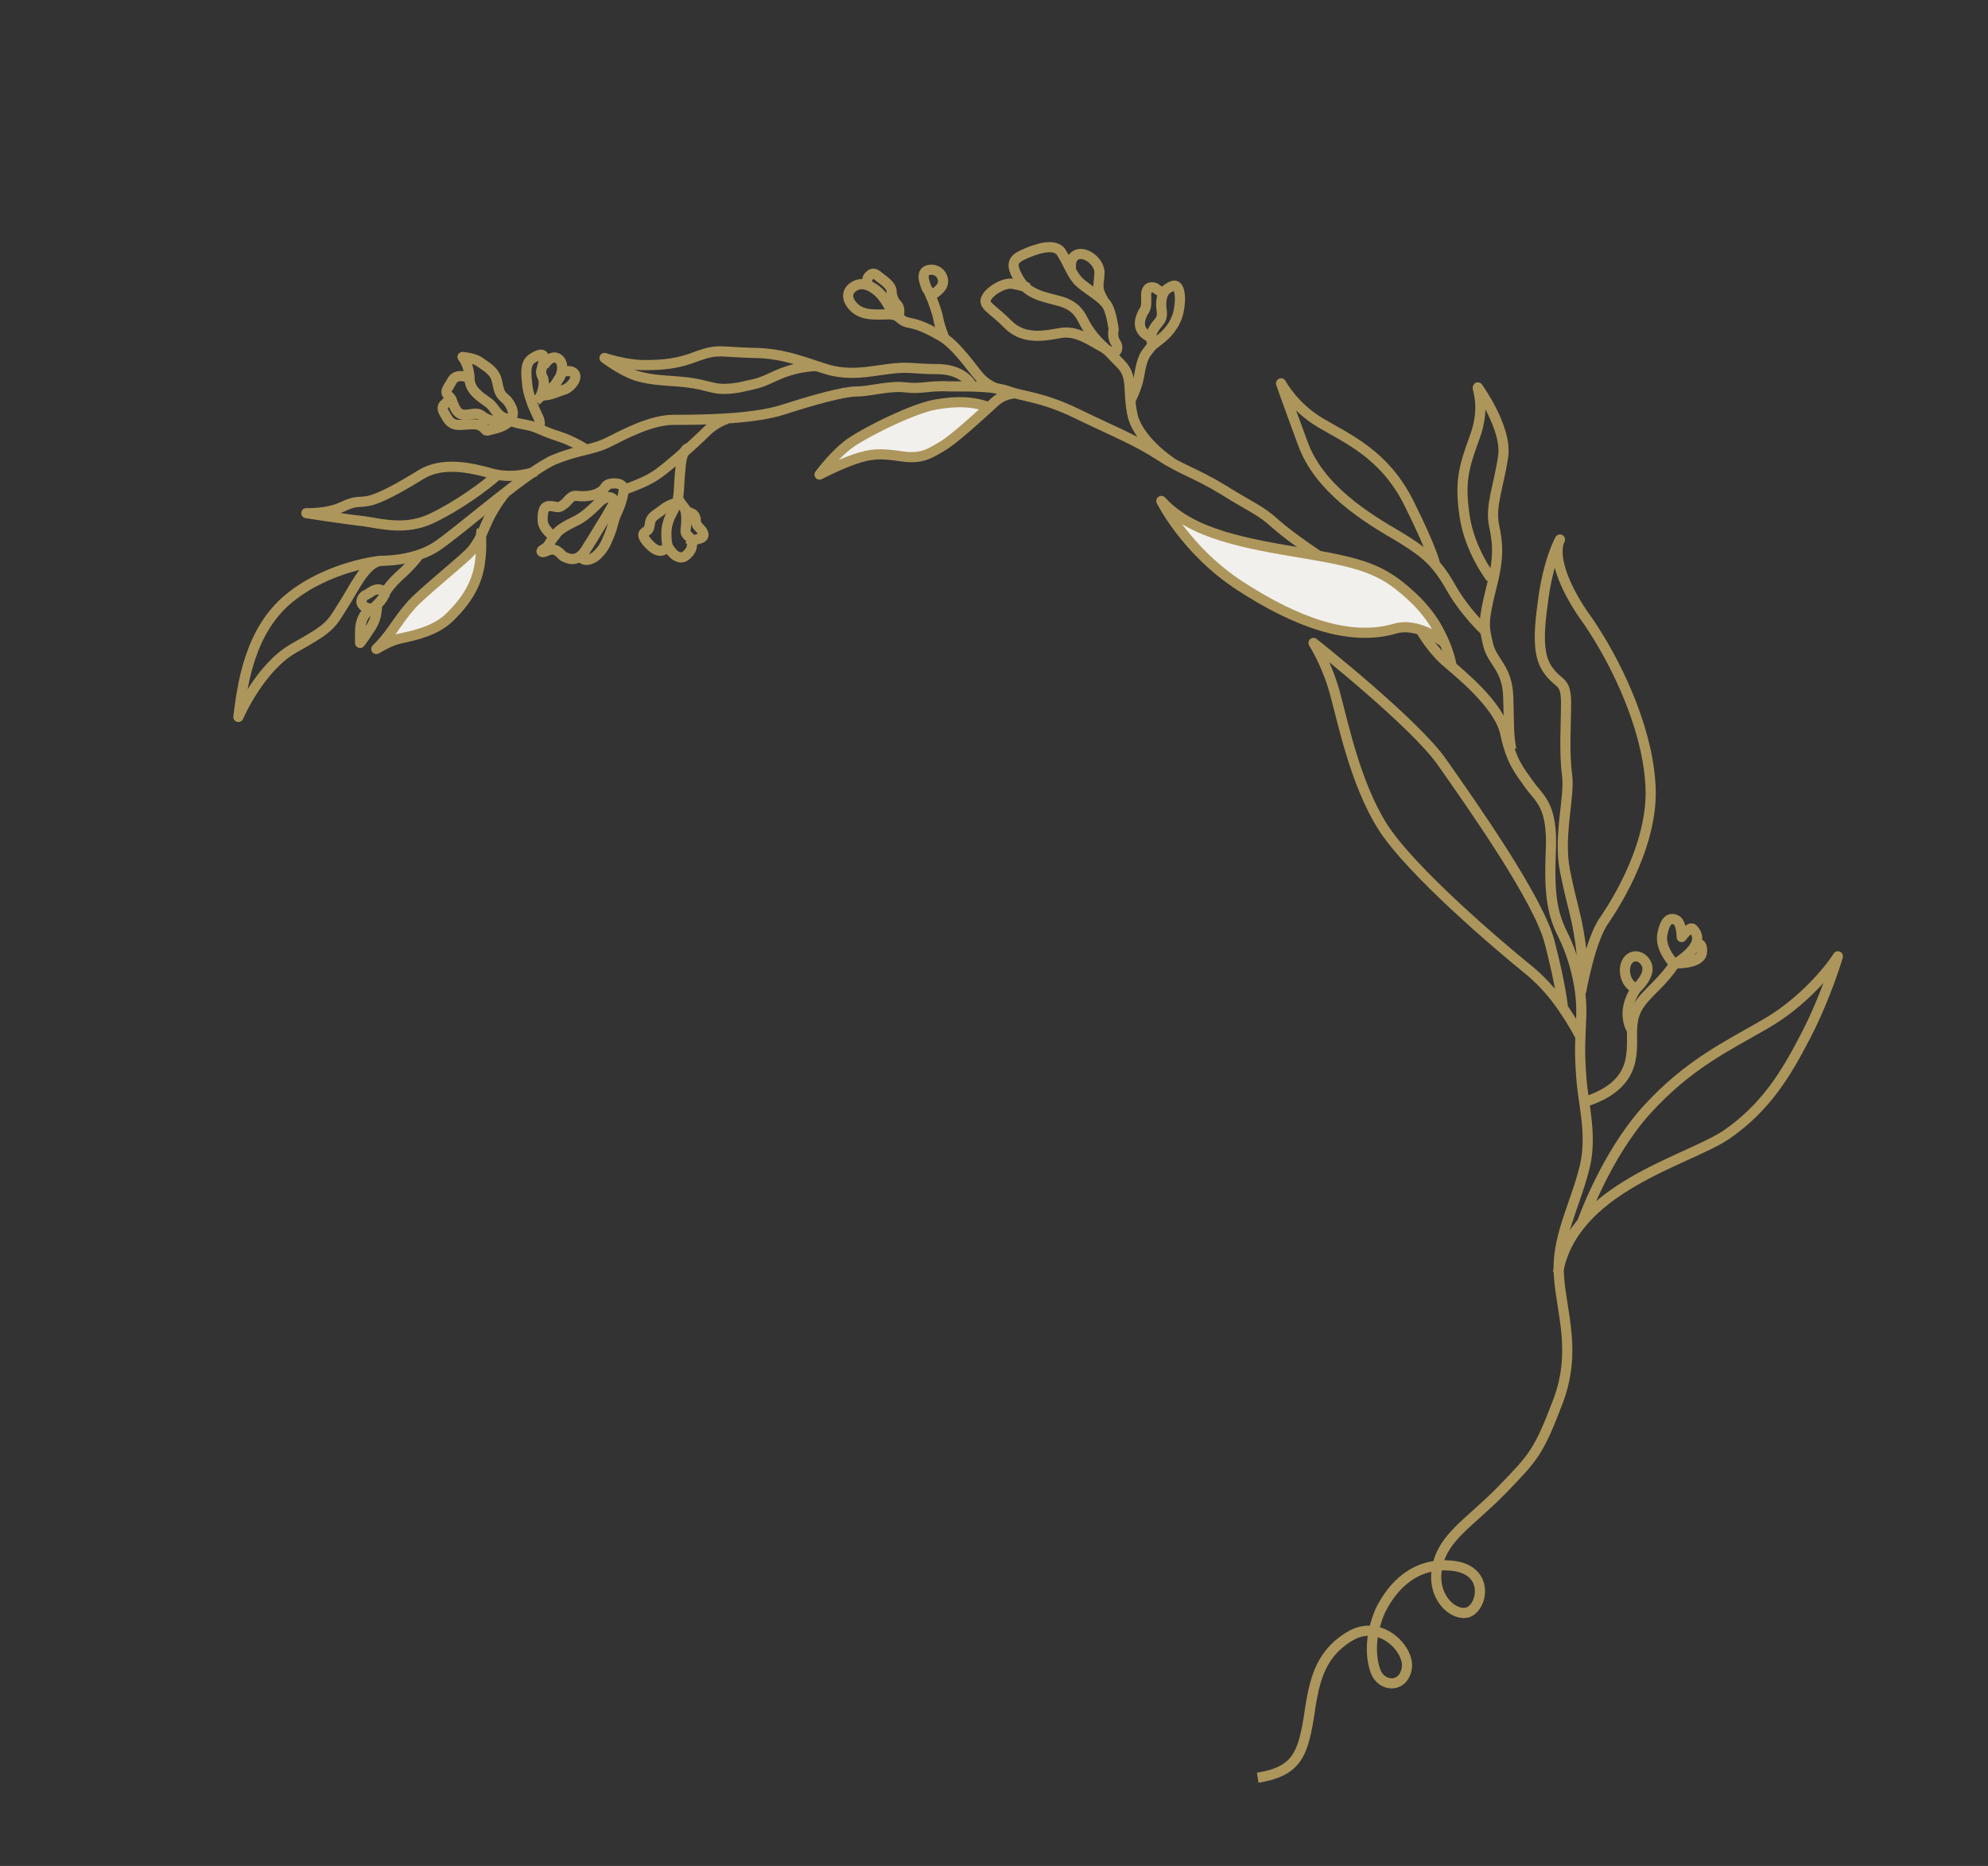 <?xml version="1.0" encoding="UTF-8"?> <!-- Generator: Adobe Illustrator 26.2.1, SVG Export Plug-In . SVG Version: 6.00 Build 0) --> <svg xmlns="http://www.w3.org/2000/svg" xmlns:xlink="http://www.w3.org/1999/xlink" id="Layer_1" x="0px" y="0px" viewBox="0 0 196 184" style="enable-background:new 0 0 196 184;" xml:space="preserve"><rect x="0" y="0" width="196" height="184" fill="#333333" stroke="none"/> <style type="text/css"> .st0{fill:none;stroke:#AD965C;stroke-linejoin:round;} .st1{fill:#F2F0ED;} </style> <path class="st0" d="M37.5,55.3c0,0-5.1,0.5-9,3.7c-3.9,3.2-4.6,8.5-5,11.7c0,0,2.1-4.9,5.5-6.8c3.4-1.9,3.6-2.2,4.7-4 C34.9,58.1,35.9,55.6,37.5,55.3z"></path> <path class="st0" d="M37.5,55.3c0,0,3.5,0.1,5.8-1.6c2.3-1.6,8.9-7.4,11.4-8.4c2.5-1,3.7-0.9,5.3-1.7c1.6-0.8,4.2-2.2,6.4-2.2 c2.2,0,7.7,0,10.8-1c3.1-1,6-1.8,7.3-1.8c1.3,0,3.2-0.6,4.8-0.4c1.6,0.2,2.1-0.2,4.4-0.1c2.3,0,4.4,0,5.8,0.5 c1.3,0.5,3.2,0.5,6.7,2.2c3.5,1.7,5.8,2.6,8.1,4.1c2.3,1.5,3.5,1.7,6.3,3.4c2.7,1.7,3.7,2,5.2,3.4c1.6,1.4,4.2,3.1,4.2,3.1"></path> <path class="st0" d="M52.8,46.5c0,0-2.1,0.8-4.3,0.2c-2.1-0.6-4.9-1.2-7,0.1c-2.1,1.3-4.1,2.4-5.2,2.6c-1.1,0.2-1.1-0.1-2.6,0.6 c-1.5,0.7-3.5,0.6-3.5,0.6s3.8,0.6,5.7,0.8c1.9,0.3,4.2,0.9,6.7-0.3c2.5-1.2,5-3,6.5-4.3"></path> <path class="st0" d="M41.3,54.7c-0.4,0.6-0.9,1.1-1.4,1.6c-0.8,0.7-1.7,1.6-2,2.3c-0.1,0.3-0.3,0.6-0.6,0.9c-0.3,0.3-0.6,0.6-1,0.8 c-0.6,0.4-0.8,1.3-0.8,2c0,0.6,0,1.1,0,1.1s0.4-0.5,0.9-1.3c0.8-1.1,0.7-1.8,0.8-2.6"></path> <path class="st0" d="M36.8,60c0,0-0.4,0.1-0.9-0.2c-0.5-0.4-0.2-0.9,0.1-1.1c0.3-0.1,0.6-0.4,0.9-0.5c0.2-0.1,1-0.3,1,0.7"></path> <path class="st1" d="M49.8,48.6c0,0-1,1.2-1.7,2.7c-0.7,1.5-0.9,2.4-2.1,3.5c-1.2,1.1-4.6,3.9-5.4,4.8c-0.8,0.9-1.2,1.5-1.9,2.5 c-0.5,0.7-1,1.3-1.6,1.9c0.7-0.4,1.4-0.8,2.2-1c1.3-0.3,3.7-0.7,5.2-2.3c1.5-1.5,2.5-3.1,2.8-5.1s0-2.9,0.2-3.3"></path> <path class="st0" d="M49.8,48.6c0,0-1,1.2-1.7,2.7c-0.7,1.5-0.9,2.4-2.1,3.5c-1.2,1.1-4.6,3.9-5.4,4.8c-0.8,0.9-1.2,1.5-1.9,2.5 c-0.5,0.7-1,1.3-1.6,1.9c0.7-0.4,1.4-0.8,2.2-1c1.3-0.3,3.7-0.7,5.2-2.3c1.5-1.5,2.5-3.1,2.8-5.1s0-2.9,0.2-3.3"></path> <path class="st0" d="M71.7,41.3c0,0-1.1,0.3-2.1,1.3c-1,1-4,3.7-5,4.3c-1,0.7-3.1,1.4-3.1,1.4"></path> <path class="st0" d="M54.6,52.9c0,0-1.1-0.7-1.1-1.6c0-0.9,0.1-1.4,0.7-1.4c0.6,0,0.8,0.3,1.3-0.1c0.5-0.3,0.7-1,1.4-0.9 c0.7,0.1,1.7,0,2.3-0.4c0.6-0.4,0.4-0.7,1-0.8c0.6-0.1,1.2,0,1.3,0.5c0,0.5-0.3,1.6-0.7,2.4c-0.4,0.9-0.3,1.1-0.7,2.1 c-0.4,1-0.6,1.4-1.2,2c-0.5,0.5-1.4,0.8-1.7,0.1"></path> <path class="st0" d="M60.3,49.1c0,0-0.3-0.3-1.1,0.3c-0.7,0.7-1.6,1.6-2.5,2c-0.8,0.4-1.6,0.8-1.9,1.3c-0.4,0.5-0.4,0.5-0.7,1 c-0.3,0.5-0.8,0.5-0.7,0.7c0.2,0.2,0.7-0.3,1.2-0.2c0.5,0.1,0.7,0.5,1,0.7c0.3,0.1,1.2,0.7,2.1-0.6c0.9-1.4,1.7-2.8,2.1-3.4 C60.2,50.1,60.9,49.3,60.3,49.1z"></path> <path class="st0" d="M67.8,44.2c0,0-0.6,0.2-0.7,1.9c-0.2,1.7-0.1,2.8-0.4,3.6c-0.4,0.9-1,1.6-1,2.9c0,1.3,0.2,1.4,0.5,1.8 c0.3,0.4,0.9,0.8,1.4,0.4c0.5-0.4,0.7-0.8,0.6-1.4c-0.1-0.6-0.7-0.5-0.6-1.2s0.1-1.7-0.1-2.1c-0.3-0.4-0.5-0.6-0.6-0.9"></path> <path class="st0" d="M66.7,49.6c-0.5,0.1-0.9,0.3-1.3,0.6c-0.6,0.5-1.2,0.7-1.3,1.3c-0.1,0.6-0.1,0.7-0.4,0.9 c-0.3,0.2-0.4,0.3-0.1,0.8c0.3,0.4,1.4,1.8,2.2,0.7"></path> <path class="st0" d="M67.4,50.1c0,0,0.4,0.4,0.7,0.5c0.2,0,0.5,0.3,0.5,0.7c0,0.4,0.2,0.6,0.4,0.8c0.2,0.2,0.7,0.8,0,1 c-0.6,0.2-0.8,0.2-1.2,0"></path> <path class="st1" d="M100,38.8c0,0-1.1,0-2.1,1c-1.1,1-3.8,3.5-5,4.2c-1.2,0.7-2,1.3-4,1c-2-0.3-3-0.3-4.7,0.3 c-1.7,0.6-3.4,1.5-3.4,1.5s1.6-2.2,3.3-3.3c1.7-1.1,5.9-3.2,8.1-3.6c2.2-0.4,3.9-0.3,5.4,0.3"></path> <path class="st0" d="M100,38.8c0,0-1.1,0-2.1,1c-1.1,1-3.8,3.5-5,4.2c-1.2,0.7-2,1.3-4,1c-2-0.3-3-0.3-4.7,0.3 c-1.7,0.6-3.4,1.5-3.4,1.5s1.6-2.2,3.3-3.3c1.7-1.1,5.9-3.2,8.1-3.6c2.2-0.4,3.9-0.3,5.4,0.3"></path> <path class="st0" d="M57.9,44.4c0,0-1.3-0.9-2.9-1.4c-1.6-0.5-2-0.9-3.1-1.1s-1.4-0.3-2.2-0.7c-0.9-0.4-0.9-1.1-1.7-1.6 c-0.7-0.5-1.6-1.1-1.7-2.1c0-1-0.3-1.8-0.7-2.3c0,0,1.2,0.1,1.7,0.5c0.7,0.5,1.5,0.9,1.7,1.9c0.2,1,0.3,1.3,0.8,1.7 c0.5,0.4,1.2,1.7,0.4,2"></path> <path class="st0" d="M46.3,37.3c0,0-1.2-0.6-1.7,0.2c-0.5,0.9-0.8,1.1-0.4,1.5c0.4,0.4,0.3,0.4,0.5,0.9c0.2,0.4,0.4,1,1.1,1 c0.7,0,1.2-0.3,1.7,0.1c0.5,0.4,1.5,0.8,2.2,0.2"></path> <path class="st0" d="M44.4,39.2c0,0-0.1,0.2-0.5,0.6c-0.4,0.3-0.3,0.6,0,1.1c0.3,0.5,0.5,1,1.4,1c0.8,0,1.6-0.2,2.1,0.1 c0.6,0.3,0.3,0.6,0.9,0.4c0.7-0.2,1.2-0.2,2-0.9"></path> <path class="st0" d="M53,42.2c0,0,0.5-0.2,0-1.2c-0.2-0.4-0.3-0.7-0.5-1.1c-0.2-0.6-0.4-1.1-0.5-1.8c-0.1-1-0.3-2.2,0.4-2.7 c0.7-0.5,1.4-0.7,1.2,0.2c-0.2,1-0.4,1-0.1,1.6c0.3,0.6-0.1,1.9-0.4,2.1c-0.6,0.5-0.4,0.3-0.4,0.3"></path> <path class="st0" d="M53.6,36.1c0,0,0.6-1.1,1.3-0.8c0.7,0.3,0.6,1.3,0.3,1.9c-0.4,0.5-0.4,1.1-1.6,1.3"></path> <path class="st0" d="M55.4,36.7c0,0,0.8-0.3,1.2,0.1c0.4,0.4-0.2,1.3-0.9,1.6C55,38.6,54.3,39,53.5,39"></path> <path class="st0" d="M95.9,38.2c0,0-0.6-1.7-3.3-1.8c-2.7,0-2.9-0.3-5.1,0c-2.2,0.3-3.6,0.6-5.7,0.1c-2.1-0.6-4.4-1.7-7.6-1.7 c-3.3-0.1-3.4-0.4-5.4,0.3c-2,0.8-3.5,0.9-5.3,0.9c-1.8,0-3.9-0.7-3.9-0.7s2.1,1.6,3.7,1.9c1.6,0.4,3.3,0.3,5.1,0.6 c1.8,0.3,2.2,0.8,4.5,0.4c2.3-0.5,1.9-0.4,3.7-1.2c1.8-0.8,3.3-0.9,4-0.9"></path> <path class="st0" d="M98.5,38.4c0,0-1.1-0.3-1.9-1.2c-0.8-0.9-2.3-3.2-3.9-4.1c-1.6-0.9-2.2-1.1-3.2-1.3c-0.9-0.2-0.7-0.8-1.9-0.8 s-2.6,0.2-3.5-0.8c-0.9-1-0.4-1.8,0.4-2.1s1.8,0.3,2.4,1c0.6,0.7,1.1,1.8,1.1,1.8"></path> <path class="st0" d="M85.6,28.2c0,0-0.3-0.6,0.1-1c0.4-0.4,0.6-0.2,1.1,0.2c0.4,0.3,1.1,0.8,1.1,1.3c0,0.6,0.3,1.1,0.6,1.4 c0.3,0.4,0.1,1.1,0.1,1.1"></path> <path class="st0" d="M93.1,33.3c0,0-0.4-0.9-0.6-1.9c-0.1-0.6-0.4-1.3-0.6-1.9c-0.2-0.4-0.3-0.8-0.5-1c-0.3-0.7-0.7-1.8,0.3-1.9 c1-0.1,1.6,1,1.1,1.7c-0.3,0.4-0.7,0.7-1.2,0.9"></path> <path class="st0" d="M115.5,45.6c0,0-3.1-2-3.8-4.5c-0.6-2.4,0.1-3.9-1.2-5.2c-1.3-1.3-1.1-1.3-2.2-1.9c-1.1-0.6-2.1-1.3-3.5-1.2 c-1.4,0.2-3.7,0.9-5.4-0.8c-1.7-1.7-2.6-1.9-2.1-2.7c0.4-0.7,1.8-1.5,2.6-1.3c0.5,0.1,1,0.2,1.5,0.4"></path> <path class="st0" d="M109.8,32.5c0,0-0.2,0.7,0.2,1.3c0.4,0.6,0,1.5-1.1,0.5s-1.7-1.9-2.1-2.7c-0.4-0.8-0.9-1.5-2.3-1.9 c-1.4-0.4-3.1-0.6-4-2.1c-0.9-1.5-0.7-2,0.4-2.5c1.1-0.5,3.2-1.3,3.8-0.1c0.7,1.1,1,2.2,1.8,2.9c0.8,0.7,2.3,1.5,2.7,2.3 C109.6,30.9,109.8,32.5,109.8,32.5z"></path> <path class="st0" d="M105.6,26.5c0,0-0.2-1.1,0.6-1.4c0.8-0.3,2.1,0.6,2.2,1.7c0,1.1-0.4,1.6,0.4,2.8"></path> <path class="st0" d="M111.4,39.6c0,0,0.7-1.3,0.9-2.5c0.2-1.2,0.4-1.9,0.8-2.4c0.4-0.5,0.3-0.5,1.1-1.1c0.8-0.6,1.7-1.5,2-2.9 c0.3-1.4,0.1-2.8-0.6-2.5c-0.7,0.3-1,0.6-1.1,1.5c-0.1,0.9,0.3,1.3-0.2,2c-0.6,0.7-1.1,1.4-0.6,2.4"></path> <path class="st0" d="M114.6,29.1c0-0.2-0.1-0.3-0.3-0.4c-0.1-0.1-0.3-0.2-0.4-0.3c-0.5-0.2-0.9,0-0.9,0.7c0,0.7,0.1,1.2-0.3,1.7 c-0.3,0.6-0.8,1.8,0.8,2.5"></path> <path class="st1" d="M143.1,65.6c0,0-0.2-1.3-1-2.9c-0.6-1.3-1.5-2.5-2.5-3.5c-3-2.9-4.8-3.6-10.8-4.6c-6-1-11.3-1.9-14.3-5.2 c0,0,2.4,4.9,7.8,8.4c5.4,3.5,10.7,5.5,15.2,4.2c2.3-0.7,4.8,1.3,4.8,1.3"></path> <path class="st0" d="M143.1,65.6c0,0-0.2-1.3-1-2.9c-0.6-1.3-1.5-2.5-2.5-3.5c-3-2.9-4.8-3.6-10.8-4.6c-6-1-11.3-1.9-14.3-5.2 c0,0,2.4,4.9,7.8,8.4c5.4,3.5,10.7,5.5,15.2,4.2c2.3-0.7,4.8,1.3,4.8,1.3"></path> <path class="st0" d="M140,62c0,0,0.9,1.7,2.4,3.1c1.5,1.3,5.4,4.4,6,7.2c0.6,2.8,1.4,3.7,2.4,5.1c1,1.4,2.3,2,2.1,6.5 c-0.2,4.5,0.2,6.3,1.2,8.3c1,2,1.9,5.1,1.8,7.9c-0.1,2.8-0.2,3.3,0,6.1c0.2,2.9,1.2,6,0.2,9.4c-0.9,3.4-2.7,6.7-2.4,10.2 c0.2,3.5,1.8,7.4-0.1,12.4c-1.9,5-2.4,5.5-5.5,8.7c-3.1,3.2-5.8,4.6-6.4,7.6c-0.6,3,1.6,4.9,3,4.5c1.5-0.5,2.2-4.2-1.5-4.6 c-3.7-0.4-5.9,2-7.1,4.4c-1.1,2.5-1,4.8-0.4,6.2c0.7,1.4,2.7,1.4,3-0.5c0.3-1.9-2.7-5-5.7-3.1c-3.1,1.9-3.5,4.8-4,8.2 c-0.6,3.4-1.2,5.1-5,5.7"></path> <path class="st0" d="M156,120.5c0,0,2.3-6.6,6.4-11.1c4.1-4.5,8-6.3,11.6-8.4c3.7-2.1,6.4-5.4,7.2-6.7c0,0-1.1,3.8-3.1,7.7 c-2,3.9-4,7.2-7.9,9.9c-3.9,2.6-15.1,5.2-16.6,13.6"></path> <path class="st0" d="M165.1,95.1c0,0-1.5-1.5-1.2-3c0.3-1.5,0.8-1.6,1.3-1.4c0.6,0.2,0.6,1.7,0.6,1.7s0.8-1.1,1.1-0.8 C167.5,92.2,167.9,93.3,165.1,95.1z"></path> <path class="st0" d="M167.2,93.1c0,0,0.7-0.3,0.6,0.8c-0.1,1.2-2.7,1.1-2.7,1.1s-0.4,0.8-1.9,2.3c-1.5,1.5-2.3,2.3-2.3,4.5 c0,2.2,0.4,5.3-4.8,6.9"></path> <path class="st0" d="M161.3,97.5c0,0-1.1-0.4-1.1-1.9c0.1-1.5,1.5-1.7,2.1-0.6C162.9,96.1,161.3,97.5,161.3,97.5z"></path> <path class="st0" d="M160.9,101.6c0,0-1.2-1.7,0.4-4.1"></path> <path class="st0" d="M153.8,53.2c0,0-1.2,2.1-1.7,6.3c-0.6,4.2-0.2,5.7,0.7,6.8c0.9,1.2,1.6,0.8,1.6,3c0,2.2-0.2,4.9,0.1,7.1 c0.3,2.2-0.9,6-0.2,9.5c0.7,3.5,1.1,4.2,1.5,7c0.4,2.8,0.1,4.8,0.1,4.8s0.9-5.1,2.3-7c1.3-1.9,5-7.9,4.5-13.6 c-0.4-5.7-3.5-12-6.1-15.8C153.9,57.6,153.1,54.6,153.8,53.2z"></path> <path class="st0" d="M147,57c0,0-2.1-2.7-2.6-6.1c-0.5-3.4-0.1-4.8,1-7.8c1.1-3,0.2-4.8,0.3-4.9c0,0,2.9,4,2.5,6.8 c-0.4,2.8-1.3,4.9-0.9,6.8c0.4,1.9,0.5,3.2-0.3,6.3c-0.8,3.2-0.7,3.7-0.3,5.4c0.4,1.8,1.9,2.3,2,5.2c0.1,2.9,0,3.5,0.3,5.2"></path> <path class="st0" d="M146.3,62.1c0,0-1.8-1.7-3.1-3.9c-0.5-0.9-1-1.7-1.6-2.4c-0.8-1-1.9-1.8-3.7-2.9c-3.1-1.8-7.9-4.7-9.5-9.3 c-1.7-4.6-2.1-5.8-2.1-5.8s1.2,2.3,3.9,3.9c2.7,1.6,6.3,3.1,8.7,7.9c2.4,4.8,2.6,6.1,2.6,6.1"></path> <path class="st0" d="M155.8,102.2c0,0-0.6-1.2-1.7-2.8c-0.8-1.2-1.9-2.5-3.2-3.6c-3.1-2.5-11.8-9.9-14.6-14.3 c-2.7-4.3-3.9-10.3-4.7-13.2s-2.1-4.9-2.1-4.9s10,7.9,12.7,11.8c2.8,4,9.6,13.6,10.6,17.8c1.1,4.2,1.3,6.4,1.3,6.4"></path> </svg> 